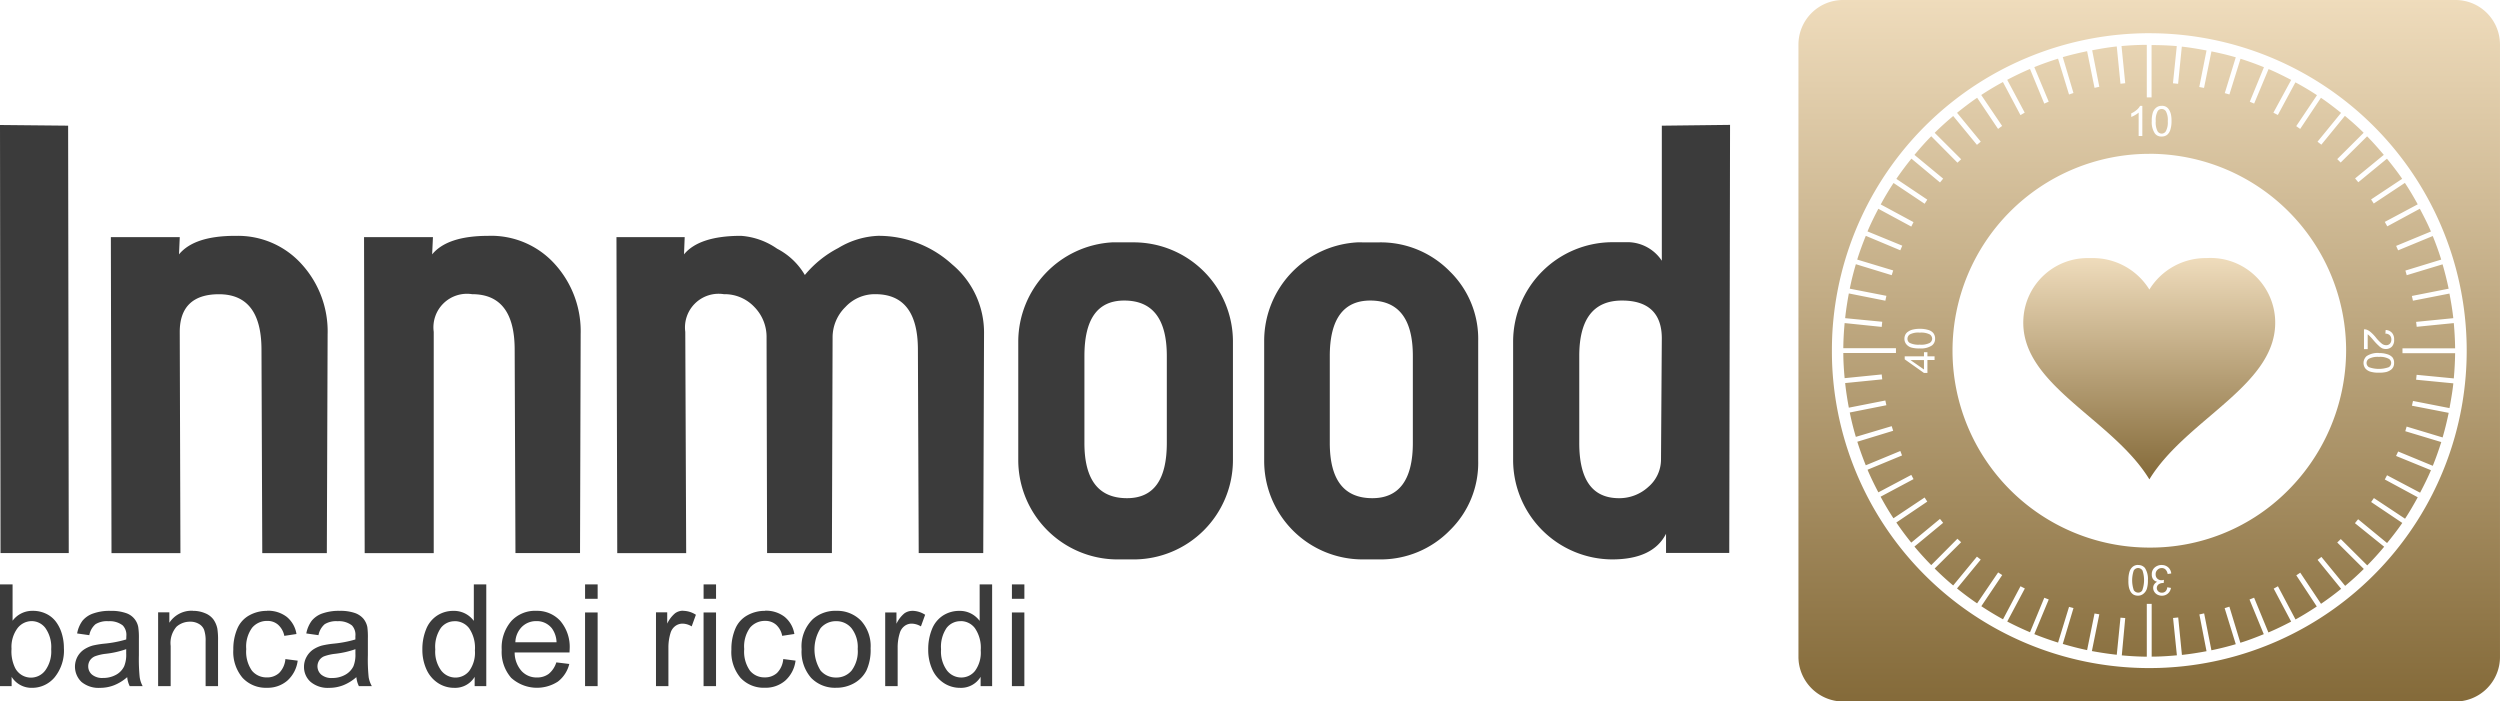 <svg id="Logo" xmlns="http://www.w3.org/2000/svg" xmlns:xlink="http://www.w3.org/1999/xlink" width="168.544" height="47.293" viewBox="0 0 168.544 47.293">
  <defs>
    <linearGradient id="linear-gradient" x1="0.5" x2="0.5" y2="1" gradientUnits="objectBoundingBox">
      <stop offset="0" stop-color="#efdcbc"/>
      <stop offset="1" stop-color="#846a39"/>
    </linearGradient>
  </defs>
  <path id="Tracciato_11534" data-name="Tracciato 11534" d="M23.961,44.263v.3a2.086,2.086,0,0,1-.132.846,1.322,1.322,0,0,1-.562.581,1.748,1.748,0,0,1-.865.213,1.071,1.071,0,0,1-.74-.223.743.743,0,0,1-.143-.962.728.728,0,0,1,.329-.277,3.258,3.258,0,0,1,.741-.169,6.129,6.129,0,0,0,1.373-.312m-15.454,0v.3a2.045,2.045,0,0,1-.134.846,1.29,1.29,0,0,1-.552.581,1.781,1.781,0,0,1-.875.213,1.077,1.077,0,0,1-.741-.223.722.722,0,0,1-.258-.561.732.732,0,0,1,.116-.4.765.765,0,0,1,.339-.277,3.138,3.138,0,0,1,.732-.169,6.157,6.157,0,0,0,1.373-.312m56.253-1.89a1.194,1.194,0,0,1,.964.474,2.329,2.329,0,0,1,.393,1.5,2.082,2.082,0,0,1-.384,1.381,1.179,1.179,0,0,1-.937.447,1.221,1.221,0,0,1-.953-.473,2.153,2.153,0,0,1-.4-1.425,2.264,2.264,0,0,1,.374-1.445,1.174,1.174,0,0,1,.945-.455m-8.392,0a1.316,1.316,0,0,1,1.036.474,2.072,2.072,0,0,1,.418,1.4,2.16,2.16,0,0,1-.409,1.452,1.325,1.325,0,0,1-1.045.473,1.341,1.341,0,0,1-1.052-.473,2.689,2.689,0,0,1,0-2.852,1.347,1.347,0,0,1,1.052-.474m-25.717,0a1.212,1.212,0,0,1,.972.474,2.343,2.343,0,0,1,.391,1.5,2.094,2.094,0,0,1-.382,1.381,1.182,1.182,0,0,1-.937.447,1.218,1.218,0,0,1-.953-.473,2.153,2.153,0,0,1-.4-1.425,2.251,2.251,0,0,1,.374-1.445,1.158,1.158,0,0,1,.937-.455m5.511-.008a1.293,1.293,0,0,1,1.042.49,1.674,1.674,0,0,1,.312.937H34.744a1.538,1.538,0,0,1,.436-1.036,1.359,1.359,0,0,1,.982-.391m-34.03,0a1.164,1.164,0,0,1,.926.463,2.22,2.22,0,0,1,.393,1.435,2.167,2.167,0,0,1-.4,1.427,1.2,1.2,0,0,1-2.032-.169,2.535,2.535,0,0,1-.242-1.284,2.12,2.12,0,0,1,.4-1.39,1.214,1.214,0,0,1,.956-.482M68.22,46.75h.84V41.783h-.84Zm-20.787,0h.84V41.783h-.84Zm-7.99,0h.848V41.783h-.848Zm22.063-5.073a.913.913,0,0,0-.535.169,2.034,2.034,0,0,0-.534.7v-.759h-.759V46.75h.84v-2.6a3.222,3.222,0,0,1,.143-.98.9.9,0,0,1,.31-.463.789.789,0,0,1,.492-.169,1.247,1.247,0,0,1,.623.186l.285-.784a1.632,1.632,0,0,0-.865-.267m-5.137,0a2.3,2.3,0,0,0-1.559.552,2.552,2.552,0,0,0-.767,2.043,2.672,2.672,0,0,0,.641,1.925,2.226,2.226,0,0,0,1.685.668,2.414,2.414,0,0,0,1.2-.3,2.048,2.048,0,0,0,.84-.856,3.3,3.3,0,0,0,.285-1.507,2.546,2.546,0,0,0-.643-1.855,2.233,2.233,0,0,0-1.677-.668m-4.8,0a2.408,2.408,0,0,0-1.185.3,1.845,1.845,0,0,0-.813.9,3.457,3.457,0,0,0-.267,1.408,2.7,2.7,0,0,0,.615,1.909,2.137,2.137,0,0,0,1.642.668,2.021,2.021,0,0,0,1.373-.48,2.161,2.161,0,0,0,.695-1.348l-.829-.106a1.5,1.5,0,0,1-.418.935,1.185,1.185,0,0,1-.829.3,1.245,1.245,0,0,1-1-.455,2.227,2.227,0,0,1-.385-1.454,2.171,2.171,0,0,1,.393-1.444,1.307,1.307,0,0,1,1.034-.455,1.076,1.076,0,0,1,.722.258,1.341,1.341,0,0,1,.411.749l.821-.124a1.877,1.877,0,0,0-.662-1.16,2.047,2.047,0,0,0-1.319-.409m-5.52,0a.911.911,0,0,0-.536.169,2.067,2.067,0,0,0-.535.7v-.759h-.757V46.75h.838v-2.6a3.306,3.306,0,0,1,.142-.98.9.9,0,0,1,.312-.463.814.814,0,0,1,.5-.169,1.219,1.219,0,0,1,.614.186l.285-.784a1.643,1.643,0,0,0-.865-.267m-9.9,0a2.185,2.185,0,0,0-1.675.687,2.742,2.742,0,0,0-.652,1.944,2.651,2.651,0,0,0,.641,1.89,2.592,2.592,0,0,0,3.148.25,2.132,2.132,0,0,0,.767-1.187l-.873-.107a1.632,1.632,0,0,1-.517.778,1.3,1.3,0,0,1-.794.24,1.369,1.369,0,0,1-1.034-.436,1.883,1.883,0,0,1-.465-1.249h3.7c0-.1.008-.174.008-.223a2.706,2.706,0,0,0-.633-1.909,2.12,2.12,0,0,0-1.623-.676m-13.26,0a3.344,3.344,0,0,0-1.133.169,1.59,1.59,0,0,0-.74.5,2.081,2.081,0,0,0-.366.856l.821.116a1.293,1.293,0,0,1,.42-.741,1.477,1.477,0,0,1,.873-.2,1.42,1.42,0,0,1,.964.285.921.921,0,0,1,.231.722c0,.031,0,.107,0,.223a7.749,7.749,0,0,1-1.5.285,6.224,6.224,0,0,0-.749.124,2.1,2.1,0,0,0-.608.277,1.433,1.433,0,0,0-.436.49,1.356,1.356,0,0,0-.17.66,1.33,1.33,0,0,0,.447,1.026,1.8,1.8,0,0,0,1.257.4,2.579,2.579,0,0,0,.926-.17,3.056,3.056,0,0,0,.9-.552,1.75,1.75,0,0,0,.169.606h.873a1.859,1.859,0,0,1-.213-.6,11.426,11.426,0,0,1-.054-1.479V43.549a5.19,5.19,0,0,0-.035-.776,1.3,1.3,0,0,0-.269-.571,1.347,1.347,0,0,0-.579-.383,2.97,2.97,0,0,0-1.034-.142m-4.887,0a2.419,2.419,0,0,0-1.187.3,1.833,1.833,0,0,0-.811.9,3.457,3.457,0,0,0-.269,1.408,2.7,2.7,0,0,0,.625,1.909,2.137,2.137,0,0,0,1.642.668,2.025,2.025,0,0,0,1.373-.48,2.172,2.172,0,0,0,.7-1.348l-.83-.106a1.5,1.5,0,0,1-.42.935,1.181,1.181,0,0,1-.829.3,1.264,1.264,0,0,1-1.007-.455,2.228,2.228,0,0,1-.383-1.454,2.157,2.157,0,0,1,.4-1.444,1.306,1.306,0,0,1,1.034-.455,1.059,1.059,0,0,1,.714.258,1.361,1.361,0,0,1,.419.749l.819-.124a1.861,1.861,0,0,0-.66-1.16,2.077,2.077,0,0,0-1.328-.409m-4.994,0a1.79,1.79,0,0,0-1.588.811v-.705h-.757V46.75h.846V44.039a1.678,1.678,0,0,1,.393-1.293,1.361,1.361,0,0,1,.926-.339,1.113,1.113,0,0,1,.589.153.785.785,0,0,1,.348.4,2.222,2.222,0,0,1,.1.765V46.75h.838V43.7a4.875,4.875,0,0,0-.046-.821,1.639,1.639,0,0,0-.267-.624,1.284,1.284,0,0,0-.562-.42,2.047,2.047,0,0,0-.819-.159m-5.573,0a3.291,3.291,0,0,0-1.125.169,1.62,1.62,0,0,0-.749.5A2.053,2.053,0,0,0,5.2,43.2l.821.116a1.267,1.267,0,0,1,.42-.741,1.474,1.474,0,0,1,.872-.2,1.425,1.425,0,0,1,.964.285.923.923,0,0,1,.24.722c0,.031,0,.107-.008.223a7.757,7.757,0,0,1-1.5.285,6.314,6.314,0,0,0-.751.124,2.111,2.111,0,0,0-.606.277,1.4,1.4,0,0,0-.436.49,1.424,1.424,0,0,0,.277,1.686,1.8,1.8,0,0,0,1.257.4,2.587,2.587,0,0,0,.926-.17,3.056,3.056,0,0,0,.9-.552,1.7,1.7,0,0,0,.169.606h.873a1.83,1.83,0,0,1-.2-.6,11.853,11.853,0,0,1-.054-1.479V43.549a4.8,4.8,0,0,0-.043-.776,1.228,1.228,0,0,0-.848-.953,2.972,2.972,0,0,0-1.034-.142m60.782-.813h.84v-.972h-.84Zm-2.175-.972v2.461a1.675,1.675,0,0,0-.571-.49,1.635,1.635,0,0,0-.794-.186,2.012,2.012,0,0,0-1.115.32,1.947,1.947,0,0,0-.74.926,3.564,3.564,0,0,0-.248,1.348,3.2,3.2,0,0,0,.275,1.355,2.147,2.147,0,0,0,.768.91,1.977,1.977,0,0,0,1.1.329,1.544,1.544,0,0,0,1.39-.741v.625h.776V39.893Zm-18.612.972h.84v-.972h-.84Zm-7.99,0h.848v-.972h-.848Zm-7.5-.972v2.461a1.652,1.652,0,0,0-1.373-.676,1.979,1.979,0,0,0-1.106.32,1.947,1.947,0,0,0-.74.926,3.524,3.524,0,0,0-.25,1.348,3.2,3.2,0,0,0,.277,1.355,2.133,2.133,0,0,0,.768.91,1.974,1.974,0,0,0,1.1.329A1.534,1.534,0,0,0,32,46.126v.625h.784V39.893ZM0,39.893V46.75H.784v-.625a1.579,1.579,0,0,0,1.375.741,1.973,1.973,0,0,0,1.516-.7,2.861,2.861,0,0,0,.633-1.979,3.325,3.325,0,0,0-.151-1.009,2.528,2.528,0,0,0-.411-.8,1.782,1.782,0,0,0-.678-.525,2.039,2.039,0,0,0-.865-.178,1.651,1.651,0,0,0-1.355.668V39.893ZM109.35,20.756c1.775,0,2.685.862,2.685,2.55l-.054,8.142a2.432,2.432,0,0,1-.856,1.874,2.894,2.894,0,0,1-1.971.759c-1.805,0-2.686-1.245-2.684-3.729V24.493c0-2.483.958-3.737,2.88-3.737m-16.972,0c1.923,0,2.873,1.254,2.873,3.737v5.858c0,2.484-.924,3.729-2.73,3.729-1.921,0-2.87-1.245-2.87-3.729V24.493c0-2.483.925-3.737,2.728-3.737m-16.585,0c1.921,0,2.87,1.254,2.87,3.737v5.858c0,2.484-.879,3.729-2.685,3.729-1.921,0-2.873-1.245-2.87-3.729V24.493c0-2.483.877-3.737,2.685-3.737m15.721-3.923a6.65,6.65,0,0,0-6.287,6.661v8.053a6.637,6.637,0,0,0,6.626,6.661h1.141a6.522,6.522,0,0,0,4.752-1.962,6.353,6.353,0,0,0,1.909-4.7V23.494a6.358,6.358,0,0,0-1.909-4.7,6.528,6.528,0,0,0-4.752-1.96H91.853c-.114,0-.226-.006-.339,0m-16.552,0a6.718,6.718,0,0,0-6.313,6.661v8.053a6.7,6.7,0,0,0,6.663,6.661h1.149a6.7,6.7,0,0,0,6.661-6.661V23.494a6.693,6.693,0,0,0-6.661-6.661H75.312c-.116,0-.236-.006-.35,0M49.94,16.394c-1.859,0-3.148.422-3.826,1.249l.046-1.16h-4.6l.053,21.3h4.647L46.2,22.869a2.268,2.268,0,0,1,2.6-2.542,2.752,2.752,0,0,1,2.059.865,2.874,2.874,0,0,1,.821,2.059l.035,14.528h4.37l.046-14.528a2.867,2.867,0,0,1,.865-2.059,2.7,2.7,0,0,1,2.017-.865c1.921,0,2.87,1.259,2.87,3.745l.054,13.707h4.351l.053-14.768a5.981,5.981,0,0,0-2.148-4.69,7.344,7.344,0,0,0-5-1.928,5.6,5.6,0,0,0-2.676.821,7.264,7.264,0,0,0-2.256,1.82,4.625,4.625,0,0,0-1.871-1.774,4.857,4.857,0,0,0-2.436-.867Zm-17.015,0c-1.857,0-3.11.422-3.791,1.249l.054-1.16H24.543l.043,21.3h4.655V22.869a2.262,2.262,0,0,1,2.587-2.542c1.921,0,2.87,1.259,2.87,3.745l.053,13.707h4.353l.043-14.768a6.731,6.731,0,0,0-1.721-4.69,5.778,5.778,0,0,0-4.494-1.928Zm-17.069,0c-1.855,0-3.108.422-3.788,1.249l.051-1.16H7.474l.043,21.3h4.647l-.046-14.91c0-1.686.9-2.542,2.641-2.542,1.921,0,2.87,1.259,2.87,3.745l.053,13.707h4.353l.053-14.768a6.732,6.732,0,0,0-1.731-4.69,5.772,5.772,0,0,0-4.494-1.928ZM0,8.921.035,37.78h4.6L4.593,8.966Zm116.636-.008-4.6.054v9.105a2.789,2.789,0,0,0-2.2-1.249H108.68a6.711,6.711,0,0,0-6.669,6.663v8.061a6.711,6.711,0,0,0,6.669,6.661q2.755,0,3.64-1.728v1.292h4.262Z" transform="translate(0 -0.494)" fill="#3b3b3b"/>
  <path id="Tracciato_11540" data-name="Tracciato 11540" d="M151.258,38.293a.364.364,0,0,0-.294.169,2.085,2.085,0,0,0,0,1.321.359.359,0,0,0,.294.17.321.321,0,0,0,.277-.143,2.039,2.039,0,0,0,.019-1.348.362.362,0,0,0-.3-.169m1.6-.2a.63.63,0,0,1,.438.161.613.613,0,0,1,.2.409l-.242.035a.547.547,0,0,0-.151-.31.357.357,0,0,0-.25-.091.4.4,0,0,0-.294.126.389.389,0,0,0-.115.294.384.384,0,0,0,.105.285.4.4,0,0,0,.285.116.661.661,0,0,0,.169-.027l-.016.215a.163.163,0,0,0-.046,0,.487.487,0,0,0-.285.081.31.31,0,0,0-.035.48.336.336,0,0,0,.242.091.351.351,0,0,0,.248-.091.434.434,0,0,0,.116-.275l.25.043a.629.629,0,0,1-.213.385.608.608,0,0,1-.4.142.653.653,0,0,1-.3-.072.521.521,0,0,1-.213-.2.48.48,0,0,1-.073-.259.409.409,0,0,1,.073-.24.442.442,0,0,1,.2-.169.459.459,0,0,1-.277-.169.53.53,0,0,1-.089-.331.576.576,0,0,1,.178-.445.705.705,0,0,1,.5-.188Zm-1.6,0a.565.565,0,0,1,.465.2,1.362,1.362,0,0,1,.2.829,1.867,1.867,0,0,1-.073.581.713.713,0,0,1-.232.329.553.553,0,0,1-.366.126.6.6,0,0,1-.285-.062.578.578,0,0,1-.2-.188,1.063,1.063,0,0,1-.124-.312,1.992,1.992,0,0,1-.035-.474,1.876,1.876,0,0,1,.07-.571.718.718,0,0,1,.215-.337.551.551,0,0,1,.364-.127M135.911,24.274l.91.635v-.635Zm31.578-.213a1.279,1.279,0,0,0-.668.124.333.333,0,0,0-.161.285.329.329,0,0,0,.161.285,1.992,1.992,0,0,0,1.336,0,.329.329,0,0,0,.161-.285.324.324,0,0,0-.151-.275,1.239,1.239,0,0,0-.678-.134m0-.258a1.725,1.725,0,0,1,.571.08.743.743,0,0,1,.348.213.582.582,0,0,1,.107.374.571.571,0,0,1-.062.285.523.523,0,0,1-.188.2.927.927,0,0,1-.285.127,2.108,2.108,0,0,1-.49.043,1.862,1.862,0,0,1-.579-.07.722.722,0,0,1-.339-.223.619.619,0,0,1,.089-.821,1.356,1.356,0,0,1,.829-.213m-30.668-.054h.232v.277h.482v.248h-.482v.875h-.232l-1.3-.919v-.2h1.3Zm-.285-1.319a1.241,1.241,0,0,0-.66.116.353.353,0,0,0-.169.294.322.322,0,0,0,.143.277,1.313,1.313,0,0,0,.686.124,1.284,1.284,0,0,0,.668-.115.341.341,0,0,0,.169-.285.355.355,0,0,0-.169-.294,1.282,1.282,0,0,0-.668-.116m29.947-.223h.016a.432.432,0,0,1,.178.027.905.905,0,0,1,.269.169,2.613,2.613,0,0,1,.312.321,2.842,2.842,0,0,0,.428.447.476.476,0,0,0,.294.105.328.328,0,0,0,.25-.1.387.387,0,0,0,.1-.277.4.4,0,0,0-.107-.294.388.388,0,0,0-.294-.107l.017-.248a.606.606,0,0,1,.428.194.653.653,0,0,1,.143.455.637.637,0,0,1-.143.465.554.554,0,0,1-.409.169.628.628,0,0,1-.25-.046.877.877,0,0,1-.231-.169,3.689,3.689,0,0,1-.358-.374,3.769,3.769,0,0,0-.267-.294.745.745,0,0,0-.124-.107v1h-.25V22.206Zm-29.947-.035a1.883,1.883,0,0,1,.588.08.661.661,0,0,1,.331.213.586.586,0,0,1,.116.374.551.551,0,0,1-.213.455,1.324,1.324,0,0,1-.821.2,1.947,1.947,0,0,1-.579-.062.7.7,0,0,1-.331-.223.566.566,0,0,1-.124-.366.615.615,0,0,1,.07-.294.542.542,0,0,1,.2-.2.882.882,0,0,1,.285-.124,1.968,1.968,0,0,1,.482-.053m15.473-11.8a13.266,13.266,0,0,1,13.268,13.268,13.4,13.4,0,0,1-4.2,9.7,13.05,13.05,0,0,1-9.063,3.581,13.273,13.273,0,0,1,0-26.546m.829-3.023a.308.308,0,0,0-.268.142,1.252,1.252,0,0,0-.132.677,1.291,1.291,0,0,0,.115.67.325.325,0,0,0,.571,0,1.265,1.265,0,0,0,.124-.67,1.222,1.222,0,0,0-.124-.66.332.332,0,0,0-.285-.159m0-.215a.575.575,0,0,1,.285.062.536.536,0,0,1,.2.188,1.049,1.049,0,0,1,.134.312,2.02,2.02,0,0,1,.043.472,1.861,1.861,0,0,1-.08.581.729.729,0,0,1-.213.339.586.586,0,0,1-.374.116A.524.524,0,0,1,152.391,9a1.348,1.348,0,0,1-.213-.829,1.878,1.878,0,0,1,.07-.571.726.726,0,0,1,.223-.337.556.556,0,0,1,.366-.127m-1.445,0h.151V9.167h-.248V7.59a1.344,1.344,0,0,1-.242.169,1.359,1.359,0,0,1-.258.124v-.24a1.462,1.462,0,0,0,.366-.231.986.986,0,0,0,.232-.277m.447-4.111c-.573,0-1.144.031-1.7.08l.25,2.507-.321.035-.25-2.515c-.562.06-1.112.155-1.658.258l.482,2.461-.323.072-.5-2.471c-.556.116-1.1.244-1.64.4L146.9,6.27l-.3.1-.74-2.415c-.538.167-1.077.359-1.6.571l.972,2.326-.3.134-.963-2.337c-.521.221-1.036.47-1.535.732l1.179,2.211-.285.169L142.144,5.53c-.5.271-.991.563-1.462.875l1.409,2.086-.275.2-1.41-2.1c-.465.316-.916.662-1.355,1.015l1.6,1.944-.258.215-1.6-1.944c-.434.362-.846.736-1.249,1.133l1.785,1.783-.25.231-1.766-1.782c-.4.4-.769.823-1.133,1.257l1.936,1.6-.213.259-1.928-1.607c-.356.443-.7.9-1.015,1.365l2.086,1.4-.18.277-2.095-1.4q-.462.7-.864,1.446l2.21,1.193-.151.3-2.221-1.2c-.26.5-.511,1-.73,1.526l2.345.961-.134.312L132.9,15.9c-.211.523-.409,1.052-.579,1.6l2.426.732-.1.32-2.417-.74c-.159.539-.3,1.092-.41,1.65l2.469.482-.07.329-2.463-.49c-.1.55-.188,1.1-.248,1.667l2.5.242-.035.347-2.5-.258c-.05.558-.085,1.125-.089,1.694h3.549V23.8h-3.549c0,.571.039,1.135.089,1.694l2.5-.25.035.331-2.5.25c.058.559.147,1.113.248,1.659L134.217,27l.07.32-2.469.49c.114.559.25,1.1.41,1.642l2.417-.722.1.312-2.418.739c.17.539.362,1.071.571,1.588l2.329-.964.116.3-2.327.964c.219.521.47,1.025.73,1.524l2.221-1.177.151.285-2.221,1.185c.271.5.556.985.867,1.454l2.1-1.4.18.277-2.086,1.409q.475.7,1.007,1.356l1.936-1.6.213.267-1.936,1.6q.542.649,1.133,1.249l1.766-1.777.25.234-1.785,1.774c.4.4.813.778,1.249,1.142l1.6-1.944.258.2-1.6,1.944q.654.53,1.354,1.007l1.419-2.087.275.178-1.409,2.1c.474.312.962.61,1.462.883l1.179-2.229.293.151-1.187,2.229c.5.26,1.013.5,1.535.722l.963-2.326.3.116-.972,2.337c.521.211,1.057.4,1.6.571l.74-2.409.3.08-.722,2.418c.542.159,1.079.3,1.64.418l.5-2.469.323.053-.5,2.48c.552.1,1.113.188,1.677.248l.25-2.5.321.025-.232,2.517c.556.05,1.117.083,1.686.089V40.71h.329v3.559c.571,0,1.137-.039,1.7-.089l-.258-2.517.347-.035.25,2.525c.561-.06,1.109-.147,1.659-.25l-.482-2.48.321-.07.49,2.488c.554-.115,1.1-.252,1.642-.411L157.092,41l.32-.1.74,2.434c.542-.167,1.057-.368,1.578-.579l-.962-2.337.31-.124.964,2.345c.523-.221,1.034-.47,1.534-.732L160.4,39.684l.285-.159,1.185,2.238c.494-.271.968-.567,1.435-.875l-1.382-2.1.267-.18,1.4,2.1c.467-.319.918-.654,1.356-1.01l-1.588-1.952.259-.2,1.6,1.952q.654-.543,1.257-1.141l-1.791-1.783.24-.231,1.783,1.774c.4-.4.779-.821,1.141-1.257l-1.971-1.588.215-.267,1.952,1.605c.356-.438.709-.889,1.026-1.355l-2.1-1.41.186-.267,2.1,1.392c.308-.47.586-.951.856-1.445l-2.221-1.2.151-.285,2.229,1.176c.26-.494.513-1,.732-1.516l-2.353-.961.142-.3,2.335.964c.211-.521.4-1.057.571-1.6l-2.426-.732.091-.312,2.426.732c.159-.546.294-1.1.41-1.658l-2.48-.482.073-.32,2.461.482c.1-.548.2-1.106.259-1.669L170,25.6l.035-.331,2.506.242c.05-.561.083-1.123.089-1.7h-3.549v-.329h3.549c-.006-.571-.039-1.137-.089-1.7l-2.5.25L170,21.7l2.507-.25c-.06-.561-.155-1.111-.259-1.659l-2.461.482-.073-.32,2.48-.49c-.116-.554-.253-1.1-.41-1.642l-2.417.732-.089-.312,2.415-.74c-.167-.54-.359-1.067-.571-1.588l-2.335.964-.134-.3L171,15.607c-.221-.523-.486-1.034-.749-1.534l-2.194,1.187-.169-.3,2.221-1.185c-.271-.494-.556-.976-.865-1.445l-2.1,1.392-.178-.277,2.095-1.39c-.317-.467-.672-.918-1.026-1.356l-1.933,1.588-.215-.259,1.935-1.588c-.362-.432-.73-.848-1.125-1.249l-1.783,1.766-.232-.231,1.782-1.775c-.4-.4-.829-.778-1.265-1.141l-1.588,1.944-.259-.2,1.588-1.944c-.438-.354-.889-.7-1.356-1.018l-1.4,2.1-.267-.188,1.4-2.087c-.467-.308-.96-.6-1.454-.865l-1.185,2.2-.3-.154,1.2-2.21c-.5-.26-1-.511-1.524-.732l-.974,2.328-.293-.126.955-2.326c-.521-.211-1.038-.4-1.58-.571l-.749,2.407-.312-.089.741-2.415c-.54-.159-1.084-.287-1.64-.4l-.5,2.463-.321-.062.49-2.463c-.55-.1-1.1-.2-1.667-.258l-.25,2.506-.347-.035.258-2.507c-.559-.05-1.125-.066-1.7-.07v3.53h-.321V3.033Zm.178-.784A21.4,21.4,0,1,1,130.64,24.747c-.019-.364-.025-.736-.025-1.106s.008-.732.025-1.1A21.411,21.411,0,0,1,152.017,2.239M131.353,0a3.007,3.007,0,0,0-2.978,2.695,2.952,2.952,0,0,0-.016.3V44.3c0,.1.008.2.016.3a3.031,3.031,0,0,0,2.978,2.695h41.308a3.006,3.006,0,0,0,2.978-2.695,2.46,2.46,0,0,0,.016-.3V3c0-.1-.008-.2-.016-.3A3,3,0,0,0,172.661,0Z" transform="translate(-7.112)" fill="url(#linear-gradient)"/>
  <path id="Tracciato_11541" data-name="Tracciato 11541" d="M148.829,18.42a4.337,4.337,0,0,0-4.413,4.03c-.318,4.484,5.962,6.746,8.49,10.888,2.527-4.142,8.789-6.4,8.472-10.888a4.361,4.361,0,0,0-4.62-4.03,4.461,4.461,0,0,0-3.852,2.122,4.476,4.476,0,0,0-3.861-2.122c-.07,0-.145,0-.215,0" transform="translate(-8 -1.021)" fill="url(#linear-gradient)"/>
</svg>
